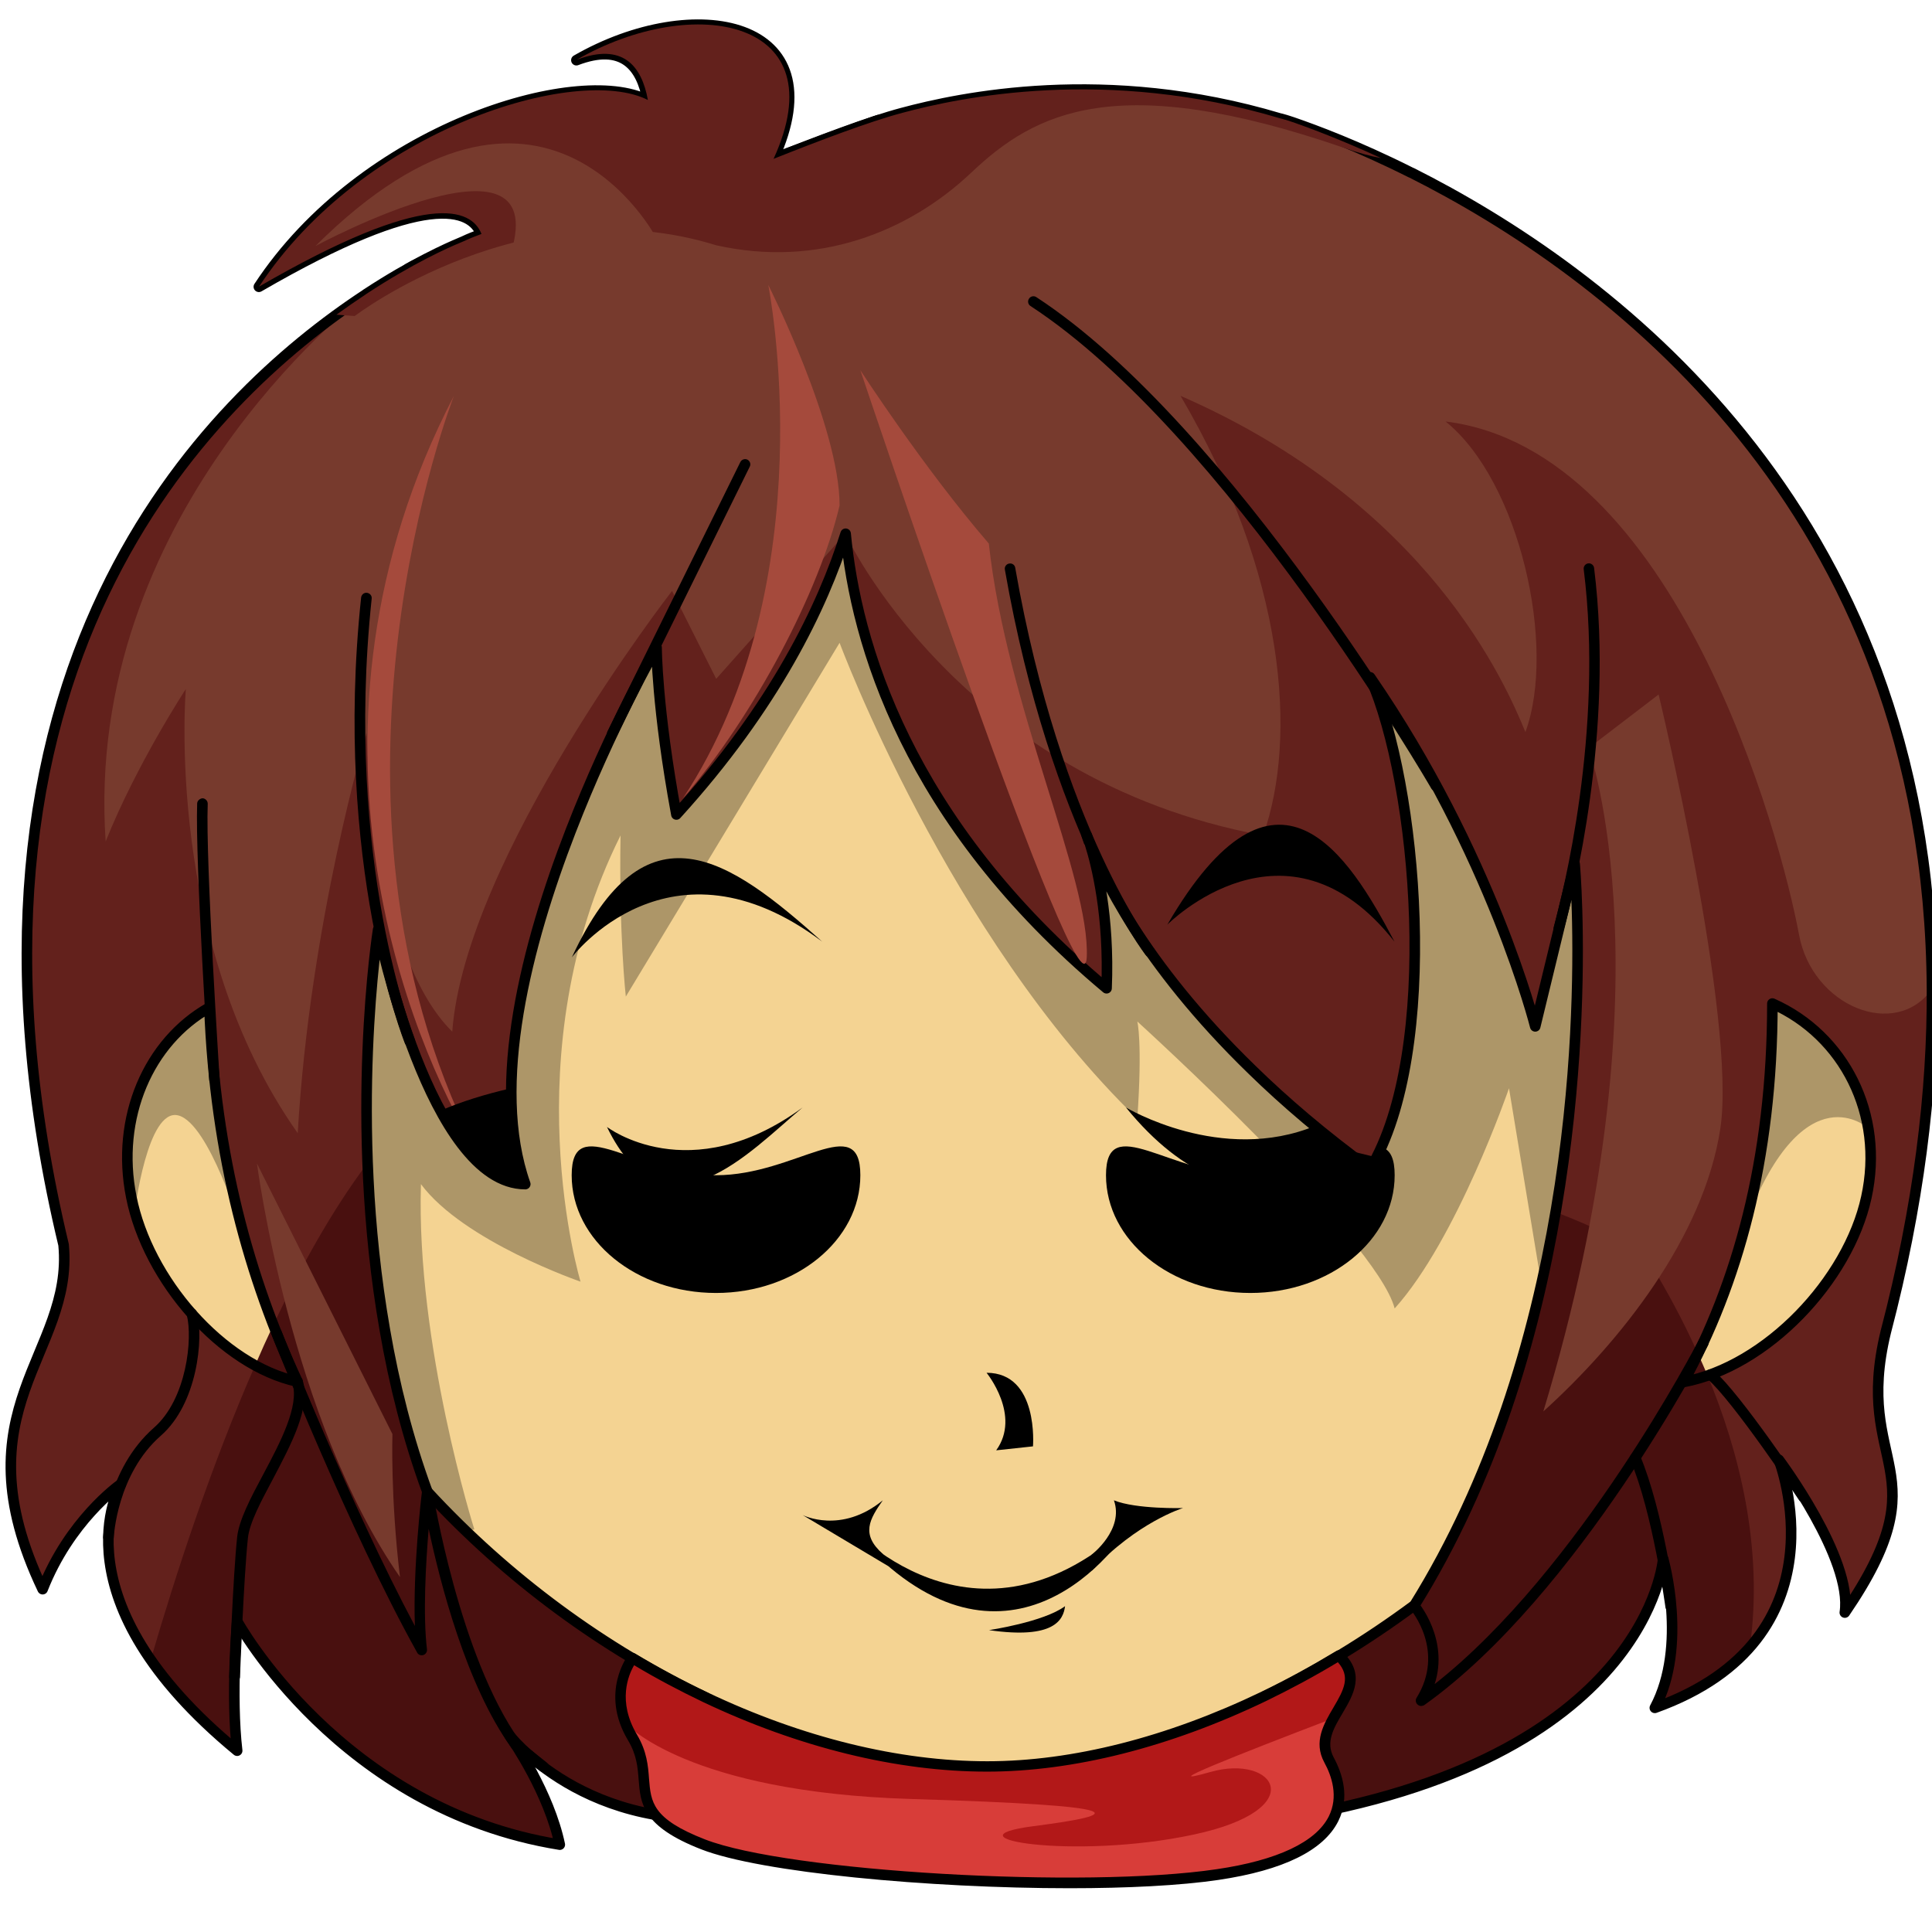 <?xml version="1.0" encoding="utf-8"?>
<!-- Generator: Adobe Illustrator 25.2.1, SVG Export Plug-In . SVG Version: 6.00 Build 0)  -->
<svg version="1.1" id="Слой_1" xmlns="http://www.w3.org/2000/svg" xmlns:xlink="http://www.w3.org/1999/xlink" x="0px" y="0px"
	 viewBox="0 0 1024 1024" style="enable-background:new 0 0 1024 1024;" xml:space="preserve">
<style type="text/css">
	.st0{fill:#773A2D;}
	.st1{fill:#FFE6AB;}
	.st2{fill:#F4D392;}
	.st3{fill:#63211C;}
	.st4{fill:#49100F;}
	.st5{fill:none;stroke:#000000;stroke-width:5.596;stroke-linecap:round;stroke-linejoin:round;stroke-miterlimit:10;}
	.st6{fill:#D83D39;}
	.st7{fill:#B21818;}
	.st8{fill:#A54A3C;}
	.st9{opacity:0.29;}
</style>
<g>
	<path class="st0" d="M929.2,546.8c0.1-3.4,0.2-6.9,0.2-10.3c0-2.8-0.1-5.6-0.2-8.4c1.3,0.4,2.7,0.8,4,1.3
		C932,535.4,930.8,541.1,929.2,546.8z"/>
	<path class="st0" d="M989.2,634.6c-9.6,44-52.9,89.7-96.9,97.9c28.2-51.8,47.1-117.1,47.1-200.6
		C977.3,548.7,998.9,590.5,989.2,634.6z"/>
	<path class="st0" d="M999.5,706c17.5-66.9,24.8-127.4,24.5-181.8c-1.5-257.3-175.1-381.9-275.6-432.5c-0.2-0.1-0.4-0.2-0.7-0.3
		c-5.5-2.7-10.7-5.3-15.7-7.6c-21-9.7-37.5-15.7-46.3-18.7c-0.8-0.3-1.6-0.5-2.4-0.8c-0.7-0.2-1.3-0.4-1.9-0.6
		c-0.6-0.2-1-0.3-1.4-0.4c-0.6-0.2-1.1-0.3-1.6-0.4c-92.2-27.6-169.6-11.1-200.1-2.9c-17.4,4.6-45,15.1-68.3,24.4
		c33.9-73.9-42-88.3-104.4-52.4c24.4-9.3,34.5,3,37.8,21.3C305.9,34,192.3,68.2,137.2,152c89.5-51.9,112.6-41.3,117.9-27.9
		c-3,1.1-6.2,2.3-9.3,3.8c-0.7,0.3-1.3,0.6-2.1,0.9c-6,2.5-25,10.9-49.5,27c0,0-0.1,0-0.1,0.1s-0.2,0.1-0.3,0.2
		c-5,3.3-10.2,6.9-15.6,10.8C93,228.9-34.8,373.8,33.7,659.8c5.5,58.1-56.8,86.6-11.1,182.5c14.1-35.9,39.9-54.6,41.5-55.7
		c-0.9,1.6-35.4,61.3,61.6,141.3c-3.4-29.1,0-68.6,0-68.6s54.5,99.7,171,118.4c-5.7-27.3-24.3-54.5-26.6-57.8
		c3.8,4.7,51.5,61,145.2,39.1c-21.9-9.1-34.3-32.7-41.1-59.2c-53.9-25.5-105.4-63.3-147.7-109.2c-10.4-28.3-17.6-57.3-22.5-85.6
		c-19.5-111.4-3.6-212.2-3.6-212.2s27.4,134.8,78,134.8c-18.6-52.5,0.9-127.3,24-187c21.3-55.1,45.6-97.4,45.6-97.4
		s0,31.6,10.5,88.5c52.2-57.4,77.5-110.1,89.7-148.8c5.4,57.1,32.1,152,138.3,240.9c1.6-38.5-5.4-65.9-8.8-76.6
		c5.7,14.9,27,62.7,86,119.9c17.3,16.9,38,34.6,62.5,52.5c37.5-62.6,25-204.3,0-260.6c64.6,93.8,87.5,185,87.5,185l20.9-86
		c0,0,13.1,144.5-36.4,289.2c-12.1,35.2-27.9,70.5-48.5,103.6c-25.5,18.9-52.4,35.2-79.6,48.4c8.7,22.5,16.5,50.6,8.5,64.9
		c195.4-30.7,202.9-137.9,202.9-137.9s13.2,46-4.4,79c102.9-36.9,65.7-131.5,65.7-131.5s39.3,52.5,35,81
		C1030.1,778.2,982,778.2,999.5,706z M69.6,634.5c-8.5-42.3,9.3-82.4,41.4-100.5c2.9,78.5,21.5,144.4,46.7,198.3
		C117.6,723.6,78.3,678.3,69.6,634.5z M366.9,102.1c0,0,0.7-0.3,1.9-0.8h0.1c0.5-0.2,1-0.3,1.5-0.4
		C369.2,101.2,368.1,101.7,366.9,102.1L366.9,102.1z M576,442.8c0.2,0.5,0.6,1.6,1.1,3.2C576.5,444.4,576.2,443.3,576,442.8z
		 M929.2,528.2c1.3,0.4,2.7,0.8,4,1.3c-1.2,5.9-2.5,11.6-4,17.3c0.1-3.4,0.2-6.9,0.2-10.3C929.4,533.8,929.4,531,929.2,528.2z
		 M989.2,634.6c-9.6,44-52.9,89.7-96.9,97.9c28.2-51.8,47.1-117.1,47.1-200.6C977.3,548.7,998.9,590.5,989.2,634.6z"/>
	<path class="st0" d="M111,534c2.9,78.5,21.5,144.4,46.7,198.3c-40.1-8.7-79.4-54.1-88.1-97.8C61.1,592.2,78.9,552.1,111,534z"/>
	<path class="st0" d="M577.1,446c-0.6-1.6-1-2.7-1.1-3.2C576.2,443.3,576.6,444.3,577.1,446z"/>
	<path class="st0" d="M929.2,546.8c0.1-3.4,0.2-6.9,0.2-10.3c0-2.8-0.1-5.6-0.2-8.4c1.3,0.4,2.7,0.8,4,1.3
		C932,535.4,930.8,541.1,929.2,546.8z"/>
	<path class="st1" d="M577.1,446c-0.6-1.6-1-2.7-1.1-3.2C576.2,443.3,576.6,444.3,577.1,446z"/>
	<path class="st2" d="M816.9,680.2C816.9,680.3,816.9,680.3,816.9,680.2c-4.9,22-11.1,44.5-18.9,67.1
		c-12.1,35.2-27.9,70.5-48.5,103.6c-12.9,9.6-26.2,18.5-39.7,26.6c-13.2,7.9-26.5,15.2-40,21.7c-49.3,23.7-100,37-146.5,37
		c-48.6,0-100-13.2-149.3-36.7c-13.2-6.2-26.1-13.2-38.9-20.8c-31.4-18.7-61.3-41.5-88.4-67.5c-7.1-6.7-13.9-13.7-20.5-20.9
		c-10.4-28.3-17.6-57.3-22.5-85.6c-19.5-111.4-3.6-212.2-3.6-212.2s27.4,134.8,78,134.8c-18.6-52.5,0.9-127.3,24-187
		c21.3-55.1,45.6-97.4,45.6-97.4s0,31.6,10.5,88.5c52.2-57.4,77.5-110.1,89.7-148.8c5.4,57.1,32.1,152,138.3,240.9
		c1.6-38.5-5.4-65.9-8.8-76.6c5.7,14.9,27,62.7,86,119.9c17.3,16.9,38,34.6,62.5,52.5c37.5-62.6,25-204.3,0-260.6
		c64.6,93.8,87.5,185,87.5,185l20.9-86C834.4,458.1,843.8,561.1,816.9,680.2z"/>
	<path class="st2" d="M157.7,732.3c-40.1-8.7-79.4-54.1-88.1-97.8c-8.5-42.3,9.3-82.4,41.4-100.5
		C113.9,612.5,132.5,678.4,157.7,732.3z"/>
	<path class="st1" d="M929.2,546.8c0.1-3.4,0.2-6.9,0.2-10.3c0-2.8-0.1-5.6-0.2-8.4c1.3,0.4,2.7,0.8,4,1.3
		C932,535.4,930.8,541.1,929.2,546.8z"/>
	<path class="st2" d="M989.2,634.6c-9.6,44-52.9,89.7-96.9,97.9c28.2-51.8,47.1-117.1,47.1-200.6
		C977.3,548.7,998.9,590.5,989.2,634.6z"/>
	<path class="st0" d="M368.9,101.2c0.5-0.2,1-0.3,1.5-0.4c-1.2,0.4-2.3,0.8-3.5,1.3v-0.1C366.9,102.1,367.6,101.8,368.9,101.2
		L368.9,101.2z"/>
	<path class="st0" d="M747.7,91.4c-28.5-14.3-51.1-22.6-62.1-26.4C705.8,71.4,726.5,80.1,747.7,91.4z"/>
	<path class="st0" d="M370.4,100.8c-1.2,0.4-2.3,0.8-3.5,1.3v-0.1c0,0,0.7-0.3,1.9-0.8h0.1C369.4,101,369.9,100.9,370.4,100.8z"/>
	<path class="st0" d="M576,442.8c0.2,0.5,0.6,1.6,1.1,3.2C576.5,444.4,576.2,443.3,576,442.8z"/>
	<path class="st0" d="M929.2,546.8c0.1-3.4,0.2-6.9,0.2-10.3c0-2.8-0.1-5.6-0.2-8.4c1.3,0.4,2.7,0.8,4,1.3
		C932,535.4,930.8,541.1,929.2,546.8z"/>
	<path d="M456,622.9c0,34.4-34.2,62.4-76.5,62.4s-76.5-27.9-76.5-62.4c0-34.4,34.2,0,76.5,0S456,588.5,456,622.9z"/>
	<path d="M739.2,622.9c0,34.4-34.2,62.4-76.5,62.4s-76.5-27.9-76.5-62.4c0-34.4,34.2,0,76.5,0S739.2,588.5,739.2,622.9z"/>
	<path d="M522.9,727.6c0,0,18.5,22.6,5.1,41.1c19.5-2.1,19.5-2.1,19.5-2.1S550.7,727.6,522.9,727.6z"/>
	<path class="st3" d="M999.5,706c17.5-66.9,24.8-127.4,24.5-181.8c-19.3,27.1-63.5,9.3-70.5-28.9c-9.7-52.3-65-256.8-187.3-271.9
		c39.3,31.7,58.9,119.3,42.3,164.6c-10.6-25.7-51.4-120.8-182.8-178.2c55.9,95.2,62,181.3,43.8,233C508.2,413,448,282.9,448,282.9
		c5.4,57.1,32.1,152,138.3,240.9c1.6-38.5-5.4-65.9-8.8-76.6c5.7,14.9,27,62.7,86,119.9c13.9,13.5,29.9,27.5,48.2,41.8
		c4.6,3.6,9.3,7.2,14.2,10.7c1.2-2.1,2.4-4.2,3.5-6.4c33.1-65.4,20.7-199.7-3.5-254.1c64.6,93.8,87.5,185,87.5,185l20.9-86
		c0,0,7.4,81.9-10.1,184.1c-5.7,33.6-14.1,69.3-26.4,105c-12.1,35.2-27.9,70.5-48.5,103.6c-25.5,18.9-52.4,35.2-79.6,48.4
		c8.7,22.5,16.5,50.6,8.5,64.9c195.4-30.7,202.9-137.9,202.9-137.9s13.2,46-4.4,79c23.4-8.4,39.6-19.9,50.6-32.5
		c37.3-42.7,15.1-99.1,15.1-99.1s39.3,52.5,35,81C1030.1,778.2,982,778.2,999.5,706z M989.2,634.6c-8.6,39.8-44.8,80.9-84.2,94.5
		c-4.2,1.5-8.5,2.6-12.8,3.4c2.7-4.9,5.3-9.9,7.7-15.1c24-49.2,39.4-109.9,39.5-185.5C977.3,548.7,998.9,590.5,989.2,634.6z"/>
	<path class="st3" d="M374.1,899.7c-53.9-25.5-105.4-63.3-147.7-109.2c-10.4-28.3-17.6-57.3-22.5-85.6c-5.4-30.8-8.1-60.8-9.1-88.1
		c-2.8-71.4,5.5-124,5.5-124s11.4,56.1,33.1,95.9c11.9,21.9,27,38.9,44.9,38.9c-5.4-15.3-7.6-32.6-7.4-50.8
		c0.4-44.2,15-94,31.3-136.2c21.3-55.1,45.6-97.4,45.6-97.4s0,31.6,10.5,88.5c52.2-57.4,77.5-110.1,89.7-148.8l-68.4,76.9
		l-23.4-46.6c0,0-109.6,141.2-116.5,233.6c-42.5-41.9-45.4-158.3-45.4-158.3s-30,100.1-36.5,212.1c-71-100.5-59.3-235.4-59.3-235.4
		S72.4,405,56,446C44.3,274.2,185.4,162.6,193.8,156.1C109.9,211.2-39.1,355.7,33.7,659.8c5.5,58.1-56.8,86.6-11.1,182.5
		c14.1-35.9,39.9-54.6,41.5-55.7c-0.7,1.2-22.2,38.4,15.8,93.2c10.4,14.8,25.1,31,45.8,48.1c-3.4-29.1,0-68.6,0-68.6
		s54.5,99.7,171,118.4c-5.7-27.3-24.3-54.5-26.6-57.8c3.8,4.7,51.5,61,145.2,39.1C393.3,949.8,381,926.2,374.1,899.7z M135.3,723.7
		c-31.5-17.2-58.6-53.7-65.8-89.3c-8.5-42.3,9.3-82.4,41.4-100.5c2.4,64.6,15.4,120.6,34,168.4c4,10.4,8.3,20.3,12.8,29.8
		C150.2,730.7,142.6,727.7,135.3,723.7z"/>
	<path class="st4" d="M415.3,958.9c-93.7,21.9-141.4-34.4-145.2-39.1c2.3,3.3,20.9,30.6,26.6,57.8c-116.5-18.7-171-118.4-171-118.4
		s-3.4,39.5,0,68.6c-20.7-17.1-35.4-33.2-45.8-48.1c13.5-46.3,32.1-103,55.3-156c3.1-7.2,6.3-14.3,9.6-21.3
		c14.9-31.7,31.6-61.4,49.8-85.7c1.1,27.3,3.7,57.3,9.1,88.1c4.9,28.3,12.1,57.3,22.5,85.6c42.4,45.9,93.8,83.7,147.7,109.2
		C381,926.2,393.3,949.8,415.3,958.9z"/>
	<path class="st4" d="M927.5,872.9c-11,12.6-27.1,24.1-50.6,32.5c17.5-33,4.4-79,4.4-79s-7.5,107.2-202.9,137.9
		c8-14.3,0.2-42.4-8.5-64.9c27.3-13.2,54.1-29.4,79.6-48.4c20.6-33.2,36.4-68.4,48.5-103.6c12.3-35.8,20.7-71.5,26.4-105
		c28,10.7,46.6,21,51.8,29.7c6.9,11.6,15.6,27.1,23.8,45.5c1.7,3.7,3.4,7.6,5.1,11.6C921.5,768.8,934.8,819.6,927.5,872.9z"/>
	<path class="st0" d="M136.2,616.7c0,0,17.6,135.4,75.8,219.2c-5.1-42.4-4-75.8-4-75.8L136.2,616.7z"/>
	<path class="st0" d="M842,396.5c0,0,44.7,124.3-24,351.6c40.3-36.5,85-92.1,93.8-149.9s-32.7-230.1-32.7-230.1L842,396.5z"/>
	<path class="st5" d="M69.6,634.5c-8.5-42.3,9.3-82.4,41.4-100.5c2.9,78.5,21.5,144.4,46.7,198.3C117.6,723.6,78.3,678.3,69.6,634.5
		z M576,442.8c0.2,0.5,0.6,1.6,1.1,3.2C576.5,444.4,576.2,443.3,576,442.8z M989.2,634.6c-9.6,44-52.9,89.7-96.9,97.9
		c28.2-51.8,47.1-117.1,47.1-200.6C977.3,548.7,998.9,590.5,989.2,634.6z M999.5,706c17.5-66.9,24.8-127.4,24.5-181.8
		c-1.5-257.3-175.1-381.9-275.6-432.5c-0.2-0.1-0.4-0.2-0.7-0.3c-28.5-14.3-51.1-22.6-62.1-26.4c-0.8-0.3-1.6-0.5-2.4-0.8
		c-0.7-0.2-1.3-0.4-1.9-0.6c-0.6-0.2-1-0.3-1.4-0.4c-0.6-0.2-1.1-0.3-1.6-0.4c-92.2-27.6-169.6-11.1-200.1-2.9
		c-17.4,4.6-45,15.1-68.3,24.4c33.9-73.9-42-88.3-104.4-52.4c24.4-9.3,34.5,3,37.8,21.3C305.9,34,192.3,68.2,137.2,152
		c89.5-51.9,112.6-41.3,117.9-27.9c-3,1.1-6.2,2.3-9.3,3.8c-0.7,0.3-1.3,0.6-2.1,0.9c-6,2.5-25,10.9-49.5,27c0,0-0.1,0-0.1,0.1
		s-0.2,0.1-0.3,0.2C109.9,211.2-39.1,355.7,33.7,659.8c5.5,58.1-56.8,86.6-11.1,182.5c14.1-35.9,39.9-54.6,41.5-55.7
		c-0.9,1.6-35.4,61.3,61.6,141.3c-3.4-29.1,0-68.6,0-68.6s54.5,99.7,171,118.4c-5.7-27.3-24.3-54.5-26.6-57.8
		c3.8,4.7,51.5,61,145.2,39.1c-21.9-9.1-34.3-32.7-41.1-59.2c-53.9-25.5-105.4-63.3-147.7-109.2c-10.4-28.3-17.6-57.3-22.5-85.6
		c-19.5-111.4-3.6-212.2-3.6-212.2s27.4,134.8,78,134.8c-18.6-52.5,0.9-127.3,24-187c21.3-55.1,45.6-97.4,45.6-97.4
		s0,31.6,10.5,88.5c52.2-57.4,77.5-110.1,89.7-148.8c5.4,57.1,32.1,152,138.3,240.9c1.6-38.5-5.4-65.9-8.8-76.6
		c5.7,14.9,27,62.7,86,119.9c17.3,16.9,38,34.6,62.5,52.5c37.5-62.6,25-204.3,0-260.6c64.6,93.8,87.5,185,87.5,185l20.9-86
		c0,0,13.1,144.5-36.4,289.2c-12.1,35.2-27.9,70.5-48.5,103.6c-25.5,18.9-52.4,35.2-79.6,48.4c8.7,22.5,16.5,50.6,8.5,64.9
		c195.4-30.7,202.9-137.9,202.9-137.9s13.2,46-4.4,79c102.9-36.9,65.7-131.5,65.7-131.5s39.3,52.5,35,81
		C1030.1,778.2,982,778.2,999.5,706z"/>
	<path class="st6" d="M704.6,932.9c11.1,20.5,10.2,50.5-59,60.7c-69.3,10.3-227.5,1.7-272.9-16c-45.4-17.7-23.1-32.7-37.4-56.7
		c-1.5-2.6-2.7-5-3.6-7.4h-0.1c-7.8-20.1,3.6-34.6,3.6-34.6c12.8,7.7,25.7,14.6,38.9,20.8c49.3,23.4,100.7,36.7,149.3,36.7
		c46.5,0,97.2-13.4,146.5-37c13.4-6.5,26.8-13.8,40-21.7c12,11.6,3.5,21.9-2.7,32.8C703.2,917.4,700.2,924.8,704.6,932.9z"/>
	<path class="st7" d="M641.5,939.2c34.2-9.8,54.1,19.8-9,33.2c-63.1,13.5-133.4,1.8-84.7-4.5c48.6-6.3,54.1-10.8-64.9-14.4
		c-119-3.6-151.2-40-151.2-40h-0.1c-7.8-20.1,3.6-34.6,3.6-34.6c12.8,7.7,25.7,14.6,38.9,20.8c49.3,23.4,100.7,36.7,149.3,36.7
		c46.5,0,97.2-13.4,146.5-37c13.4-6.5,26.8-13.8,40-21.7c12,11.6,3.5,21.9-2.7,32.8C655.5,930.3,610.5,948,641.5,939.2z"/>
	<path d="M566.9,1000.8c-74.5,0-163.7-8.3-195.2-20.6c-31.3-12.2-32.2-24.2-33.2-36.9c-0.5-6.5-1-13.2-5.7-21
		c-15.1-25.3,0.1-45,0.2-45.2c0.9-1.1,2.4-1.4,3.6-0.7c12.5,7.5,25.5,14.5,38.6,20.7c50.1,23.8,101.3,36.4,148.1,36.4
		c44.9,0,95.1-12.7,145.2-36.8c13.3-6.4,26.6-13.7,39.7-21.6c1.1-0.7,2.5-0.5,3.4,0.4c12.3,11.8,5.7,22.8,0,32.5
		c-4.7,7.9-9.1,15.3-4.7,23.5l0,0c4.6,8.5,8.7,21.2,2.4,33.8c-7.8,15.5-29.1,26-63.5,31.1C625.4,999.4,597.4,1000.8,566.9,1000.8z
		 M336.1,882.6c-3,5.1-9,19.1,1.5,36.8c5.3,8.9,5.9,16.6,6.4,23.4c1,12.3,1.6,21.2,29.6,32.1c43.8,17.1,201.1,26.3,271.4,15.8
		c32-4.7,52.5-14.4,59.3-28c5.2-10.4,1.6-21.3-2.4-28.6l0,0c-5.9-10.9-0.2-20.5,4.8-29c5.8-9.8,9.2-16.4,2.4-24.1
		c-12.6,7.6-25.5,14.5-38.3,20.7c-50.9,24.4-101.9,37.3-147.7,37.3c-47.7,0-99.7-12.8-150.5-36.9
		C360.5,896.3,348.1,889.8,336.1,882.6z"/>
	<path d="M287.9,939.2c-0.6,0-1.2-0.2-1.7-0.6c0,0-1.9-1.4-14.7-11.8c-0.2-0.2-0.4-0.3-0.5-0.5c-23.9-33.2-37.7-87.3-43.8-116
		c-1.5,18.2-3.1,45.3-0.9,63.9c0.2,1.3-0.7,2.6-1.9,3c-1.3,0.4-2.7-0.1-3.3-1.3C184.9,811,144.4,708.5,144,707.5
		c-0.6-1.4,0.1-3.1,1.6-3.6c1.4-0.6,3.1,0.1,3.6,1.6c0.4,1,36.4,92,70.7,156.3c-1.1-30.5,3.5-69.7,3.8-71.6c0.2-1.4,1.3-2.4,2.7-2.5
		c0,0,0,0,0.1,0c1.4,0,2.5,1,2.8,2.4c0.1,0.9,14.1,87.7,46.2,132.6c12.2,9.9,14.2,11.4,14.3,11.5c1.2,0.9,1.5,2.7,0.5,3.9
		C289.6,938.8,288.8,939.2,287.9,939.2z"/>
	<path d="M753.2,904.2c-0.7,0-1.4-0.3-1.9-0.8c-1-0.9-1.2-2.4-0.5-3.5c15.3-24.7-2.6-46.2-3.4-47.1c-1-1.2-0.9-2.9,0.3-3.9
		c1.2-1,2.9-0.9,3.9,0.3c0.2,0.2,16.5,19.6,8.8,43.4c76.7-60.2,139.3-180.9,139.9-182.2c0.7-1.4,2.4-1.9,3.8-1.2
		c1.4,0.7,1.9,2.4,1.2,3.8c-0.7,1.3-68.7,132.6-150.5,190.8C754.3,904,753.8,904.2,753.2,904.2z"/>
	<path d="M113.7,575.1c-1.5,0-2.7-1.1-2.8-2.6c-0.3-4.7-7.5-115.9-6.4-146.7c0.1-1.5,1.5-2.6,2.9-2.7c1.5,0.1,2.7,1.4,2.7,2.9
		c-1.2,30.5,6.3,144.9,6.3,146.1c0.1,1.5-1.1,2.9-2.6,3C113.8,575.1,113.8,575.1,113.7,575.1z"/>
	<path d="M57.5,817.7c0,0-0.1,0-0.1,0c-1.5-0.1-2.7-1.4-2.7-2.9c0.1-1.5,1.7-35.9,26.9-58.1C99,741.5,102.2,709.3,99,697
		c-0.4-1.5,0.5-3,2-3.4c1.5-0.4,3,0.5,3.4,2c3.6,13.8,0.2,48.4-19.1,65.3c-23.4,20.5-25,53.8-25,54.1
		C60.2,816.5,59,817.7,57.5,817.7z"/>
	<path d="M124.3,891.6c0,0-0.1,0-0.1,0c-1.5-0.1-2.8-1.4-2.7-2.9c0-0.5,2-53.4,4.2-74.1c1-9,7.2-20.8,13.9-33.3
		c9-16.9,19.1-36.1,15.4-48.2c-0.5-1.5,0.4-3,1.9-3.5c1.5-0.5,3,0.4,3.5,1.9c4.4,14.4-5.9,33.7-15.8,52.5
		c-6.4,12-12.4,23.3-13.2,31.2c-2.2,20.5-4.2,73.2-4.2,73.7C127.1,890.4,125.8,891.6,124.3,891.6z"/>
	<path d="M955.7,796.2c-0.9,0-1.8-0.4-2.3-1.3c-0.3-0.5-35-52.6-48.6-64.2c-1.2-1-1.3-2.8-0.3-3.9c1-1.2,2.8-1.3,3.9-0.3
		c14.1,12.1,48.2,63.2,49.6,65.4c0.9,1.3,0.5,3-0.8,3.9C956.8,796,956.2,796.2,955.7,796.2z"/>
	<path d="M885.5,854.2c-1.4,0-2.6-1-2.8-2.4c-0.1-0.5-6.6-49.7-18.6-78c-0.6-1.4,0.1-3.1,1.5-3.7c1.4-0.6,3.1,0.1,3.7,1.5
		c12.2,29,18.7,77.4,19,79.5c0.2,1.5-0.9,2.9-2.4,3.1C885.7,854.2,885.6,854.2,885.5,854.2z"/>
	<path d="M216.3,145.1c-1,0-1.9-0.5-2.4-1.4c-0.8-1.3-0.3-3.1,1.1-3.8c0.4-0.2,44.9-24.8,97.6-36.4c16.1-3.5,28.8-6,40.1-8.3
		c25.9-5.1,41.5-8.2,64.3-16.8C449.7,66.1,464.5,61,464.7,61c1.5-0.5,3.1,0.3,3.5,1.7c0.5,1.5-0.3,3-1.7,3.6
		c-0.1,0-14.9,5.1-47.5,17.4c-23.2,8.8-39.9,12.1-65.2,17.1c-11.3,2.2-24,4.8-40,8.3c-51.8,11.4-95.6,35.5-96.1,35.8
		C217.3,145,216.8,145.1,216.3,145.1z"/>
	<path d="M761,419.3c-1,0-1.9-0.5-2.4-1.4c-1.1-1.9-109.3-188.4-212.4-255.7c-1.3-0.8-1.7-2.6-0.8-3.9c0.8-1.3,2.6-1.7,3.9-0.8
		c104.2,68.1,213.1,255.7,214.2,257.6c0.8,1.3,0.3,3-1,3.8C762,419.1,761.5,419.3,761,419.3z"/>
	<path d="M826.2,494.9c-0.2,0-0.4,0-0.7-0.1c-1.5-0.4-2.4-1.9-2-3.4l0.2-0.8c4.5-16.4,26.5-102.7,15.7-188.9
		c-0.2-1.5,0.9-2.9,2.4-3.1c1.5-0.2,2.9,0.9,3.1,2.4c10.9,87.3-11.3,174.5-15.9,191.1l-0.2,0.6C828.6,494.1,827.4,494.9,826.2,494.9
		z"/>
	<path d="M609.5,507.4c-0.8,0-1.7-0.4-2.2-1.1c-0.5-0.6-50.4-65.5-74.7-204.4c-0.3-1.5,0.8-3,2.3-3.2c1.5-0.3,3,0.7,3.2,2.3
		c24.1,137.6,73.1,201.3,73.6,201.9c1,1.2,0.7,3-0.5,3.9C610.7,507.2,610.1,507.4,609.5,507.4z"/>
	<path d="M217.2,554.7c-1.1,0-2.2-0.7-2.6-1.7c-0.4-0.9-38.1-95.7-23.2-236.3c0.2-1.5,1.5-2.7,3.1-2.5c1.5,0.2,2.7,1.5,2.5,3.1
		c-14.7,139.1,22.5,232.7,22.8,233.6c0.6,1.4-0.1,3.1-1.5,3.6C218,554.6,217.6,554.7,217.2,554.7z"/>
	<path d="M324.5,391.6c-0.4,0-0.8-0.1-1.2-0.3c-1.4-0.7-2-2.4-1.3-3.7l70.4-142.7c0.7-1.4,2.4-1.9,3.7-1.3c1.4,0.7,2,2.4,1.3,3.7
		L327,390C326.5,391,325.5,391.6,324.5,391.6z"/>
	<path class="st8" d="M240.6,209.8c0,0-82.9,211.5,10.7,397.8C218.3,554.4,148.4,387.2,240.6,209.8z"/>
	<path class="st8" d="M407.2,151c0,0,31.2,156.3-45.2,272.1c38-44,72.4-110,83-155.2C445,226,407.2,151,407.2,151z"/>
	<path class="st8" d="M456,196.2c0,0,118.1,352.8,120,311.2c1.9-41.5-42.6-133.3-51.9-219.3C489.5,248,456,196.2,456,196.2z"/>
	<path d="M303.1,507.4c0,0,51.9-69.1,132.7-8.3C386.3,454.8,342.1,423.6,303.1,507.4z"/>
	<path d="M618.7,490.1c0,0,63.1-63.9,120.4,9C714.7,452.7,676.3,391.1,618.7,490.1z"/>
	<path d="M448,806.5c0,0,68.1,80,152.4,0C583.7,835,522.7,897.4,448,806.5z"/>
	<path d="M425.4,803c0,0,20.3,10.4,42.5-7.8c-7,10-11.8,18,0,28.4c1.5,5.2,3.1,6.6,3.1,6.6L425.4,803z"/>
	<path d="M578.6,824c0,0,17.3-13.2,11.8-28.8c11.8,4.8,36.6,4.1,36.6,4.1s-24.3,7.4-48.4,33.3C579.6,827.1,578.6,824,578.6,824z"/>
	<path d="M524.2,864c0,0,29-4.3,40.3-12.7C563.6,858.5,558.8,869,524.2,864z"/>
	<path d="M233.4,588.7c11-4.8,23.6-8.7,37.5-11.9c-0.2,18.2,2,35.4,7.4,50.8C260.4,627.5,245.3,610.6,233.4,588.7z"/>
	<path d="M726,619.8c-4.9-3.6-9.6-7.2-14.2-10.7c6,1.4,11.9,2.9,17.7,4.3C728.4,615.6,727.3,617.7,726,619.8z"/>
	<path class="st3" d="M732,83.8c-5.1-0.9-11.8-2.7-20.1-5.6C591.6,36.9,548.6,59.5,514.9,91.4S433.1,142,379.6,130
		C278.1,98.5,188,167.5,188,167.5l-9.7-0.7c5.4-3.9,10.6-7.5,15.6-10.8c0.1-0.1,0.2-0.2,0.3-0.2s0.1-0.1,0.1-0.1
		c24.5-16.1,43.4-24.5,49.5-27c0.7-0.3,1.4-0.6,2.1-0.9c3.2-1.5,6.3-2.7,9.3-3.8c-5.3-13.4-28.3-24-117.9,27.9
		c55.1-83.8,168.7-118,206.1-98.9c-3.3-18.2-13.4-30.6-37.8-21.3C368-4.1,443.9,10.3,410,84.2c23.3-9.3,50.9-19.8,68.3-24.4
		c30.5-8.2,107.8-24.7,200.1,2.9c0.5,0.1,1,0.3,1.6,0.4c0.4,0.2,0.8,0.3,1.4,0.4c0.6,0.2,1.2,0.4,1.9,0.6c0.7,0.3,1.5,0.5,2.4,0.8
		C694.5,68,710.9,74.1,732,83.8z"/>
	<path class="st0" d="M167.2,130.4c0,0,129.5-69.8,102.5,6.9c55.5-12.2,78.2-11.1,78.2-11.1S287.7,10.5,167.2,130.4z"/>
	<path class="st9" d="M71.4,642.2c0,0,6.7-55.2,23.1-51s33.4,60.7,33.4,60.7S110,559.3,108.6,534C93.1,547.9,55,573.5,71.4,642.2z"
		/>
	<path class="st9" d="M990.2,598c0,0-33.4-30.8-64.3,48.5c9.9-28.3,13.6-114.5,13.6-114.5S984.3,553.4,990.2,598z"/>
	<path class="st9" d="M816.9,680.2l-17.1-103.4c0,0-27.5,80-60.6,116.7c-9.6-37-136.4-152.1-136.4-152.1s2.8,10.7,0,51.5
		C502.7,496,445,340.7,445,340.7L331.7,528.2c0,0-3.7-32.6-2.8-85.4c-57.8,115.9-21.2,236.5-21.2,236.5s-62-21.3-84.6-51.7
		c-2.6,85,28.3,183,28.3,183l-4.4,0.8c-7.1-6.7-13.9-13.7-20.5-20.9c-10.4-28.3-17.6-57.3-22.5-85.6
		c-19.5-111.4-3.6-212.2-3.6-212.2s27.4,134.8,78,134.8c-18.6-52.5,0.9-127.3,24-187c21.3-55.1,45.6-97.4,45.6-97.4
		s0,31.6,10.5,88.5c52.2-57.4,77.5-110.1,89.7-148.8c5.4,57.1,32.1,152,138.3,240.9c1.6-38.5-5.4-65.9-8.8-76.6
		c5.7,14.9,27,62.7,86,119.9c17.3,16.9,38,34.6,62.5,52.5c37.5-62.6,25-204.3,0-260.6c64.6,93.8,87.5,185,87.5,185l20.9-86
		C834.4,458.1,843.8,561.1,816.9,680.2z"/>
	<path d="M321.7,597.3c0,0,43.7,33.6,103.7-10.3C397.9,609.8,352.4,660.5,321.7,597.3z"/>
	<path d="M596.8,587c0,0,50.6,30.4,100.6,9.6c19,13.5,18.5,15.6,18.5,15.6S659.5,664,596.8,587z"/>
</g>
</svg>
